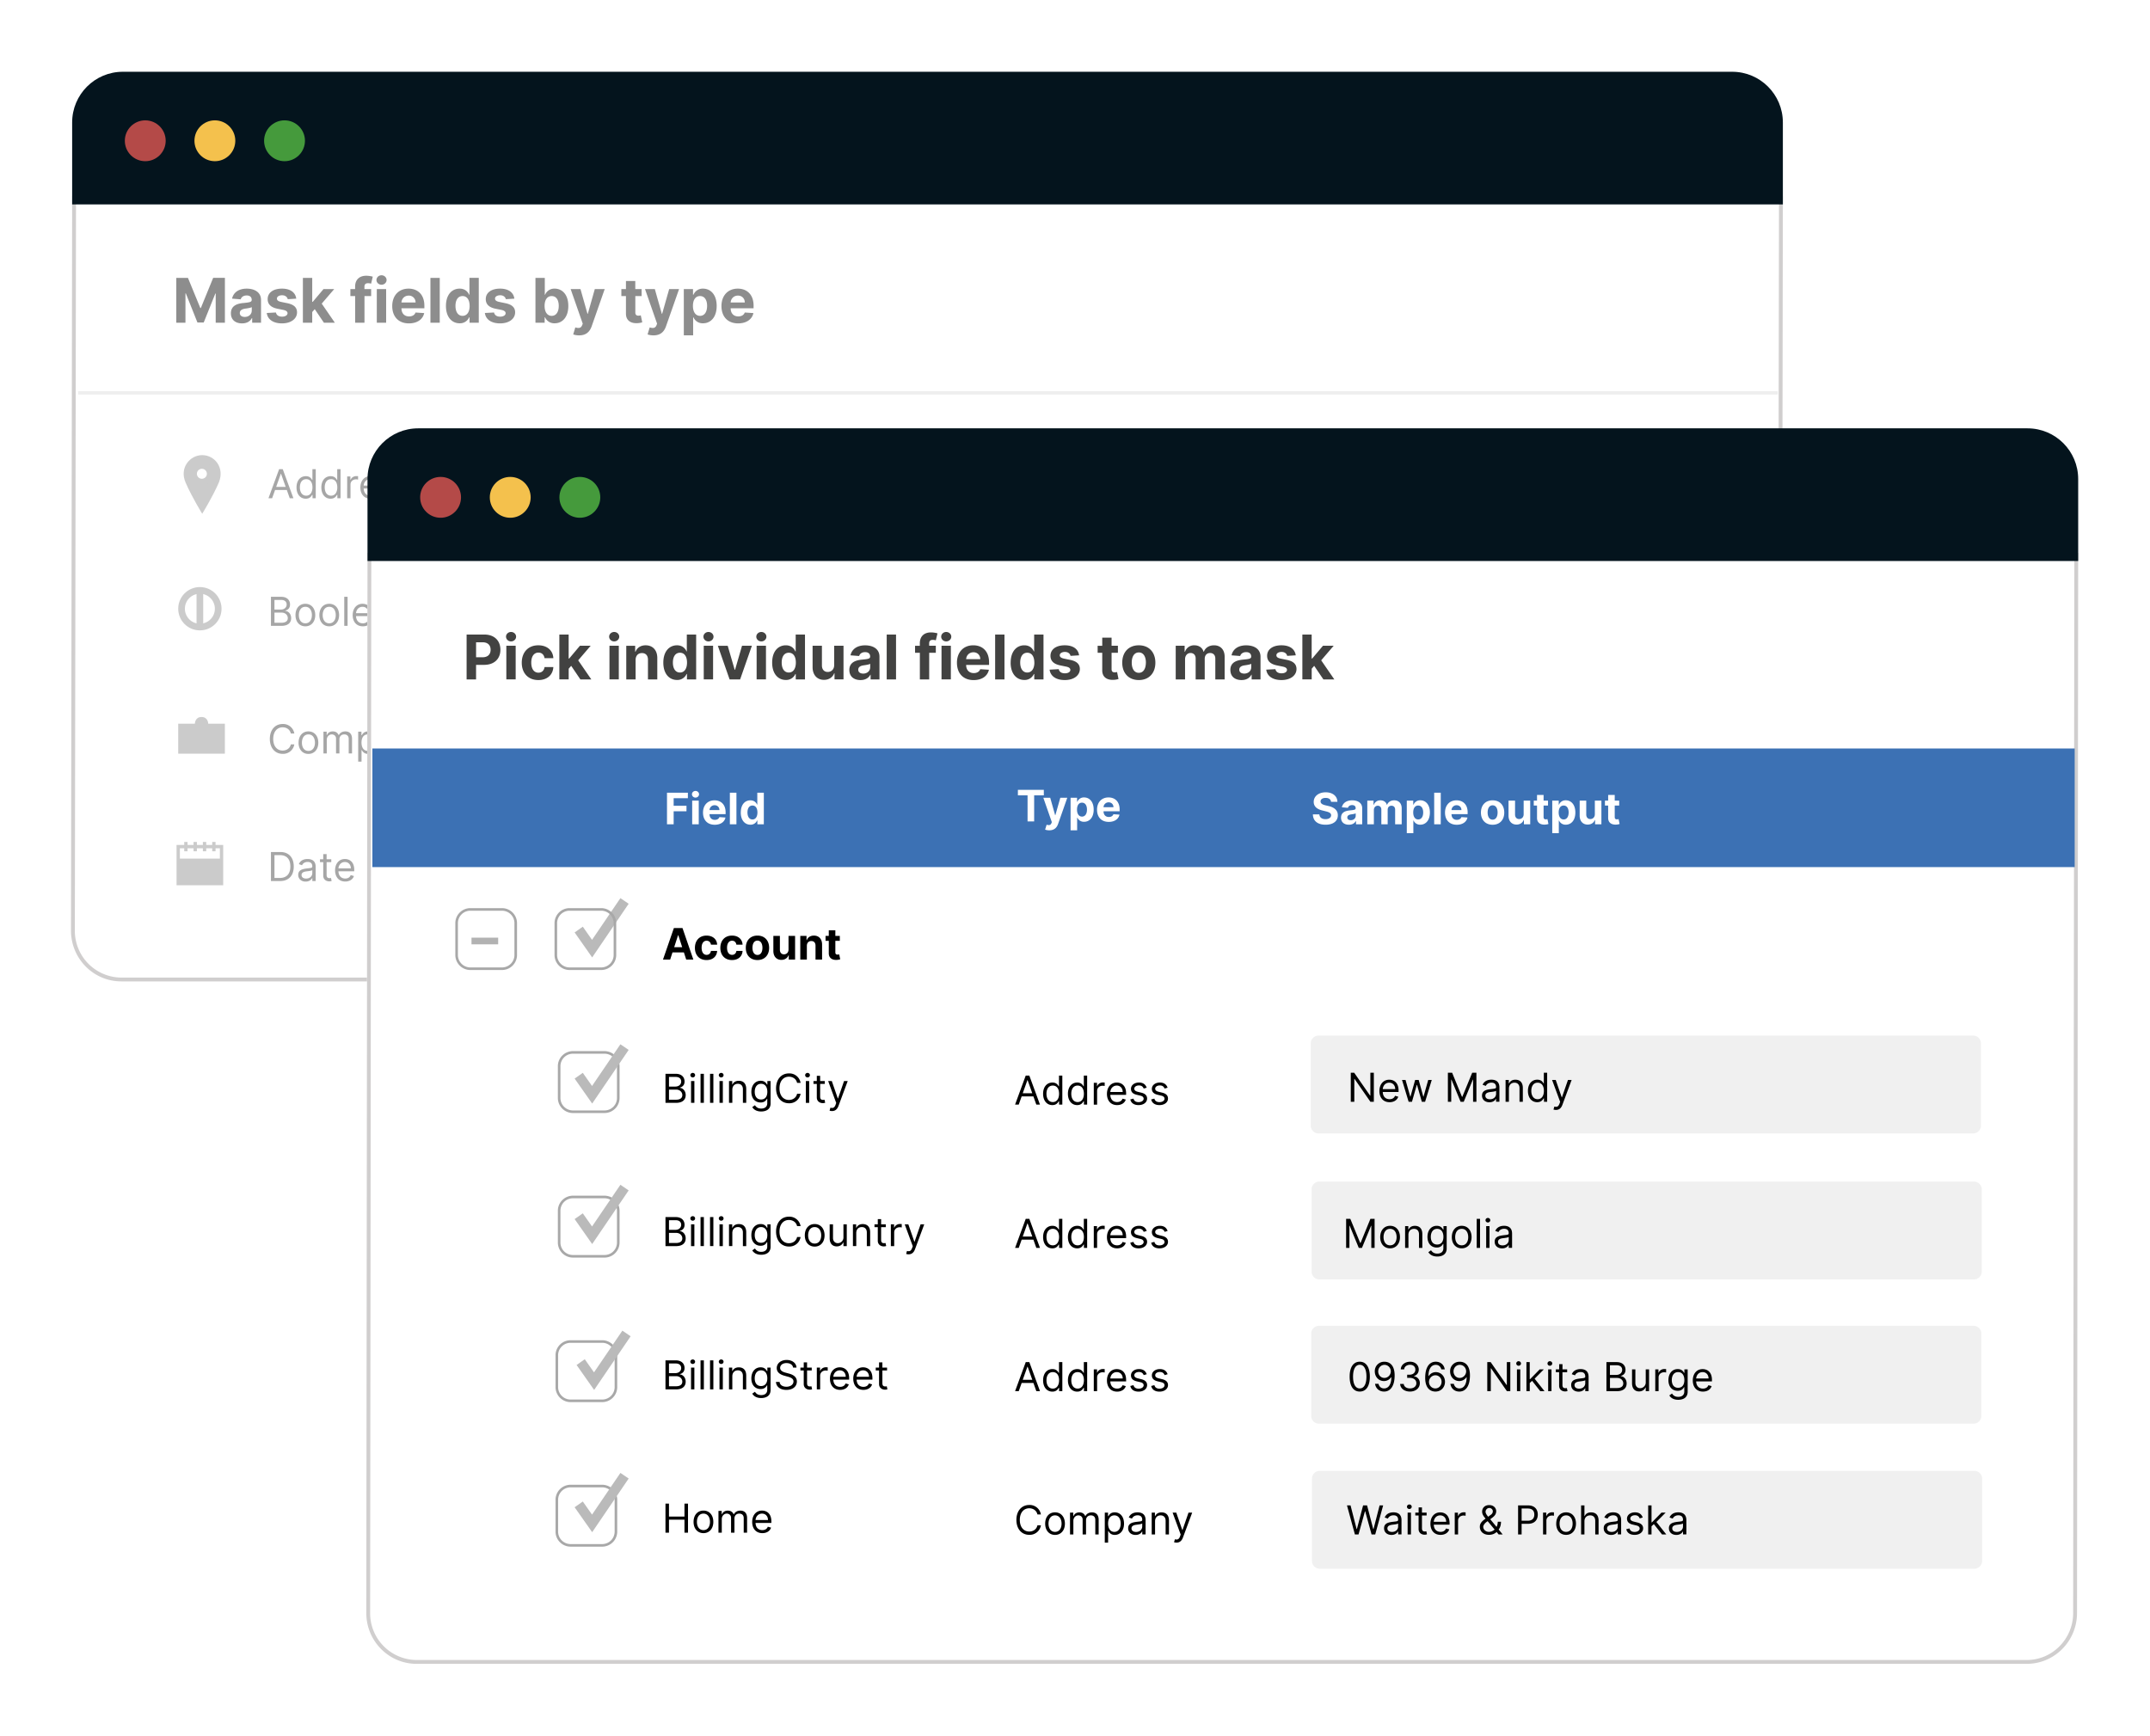 <svg xmlns="http://www.w3.org/2000/svg" xml:space="preserve" enable-background="new 0 0 645.168 520.922" viewBox="0 0 645.17 520.92">
	<filter id="a" width="140%" height="130%" x="-15%" y="-15%" filterUnits="objectBoundingBox">
		<feGaussianBlur in="SourceAlpha" result="blur" stdDeviation="6"/>
		<feOffset dx="8" dy="8" in="blur" result="offsetBlurredAlpha"/>
		<feMerge>
			<feMergeNode in="offsetBlurredAlpha"/>
			<feMergeNode in="SourceGraphic"/>
		</feMerge>
	</filter>
	<g filter="url(#a)" opacity=".1">
		<path fill="#fff" d="M36.38 293.56c-7.76 0-14.08-6.39-14.08-14.25l.35-219.4H534l-.35 219.4c0 7.86-6.32 14.25-14.09 14.25z"/>
	</g>
	<path fill="#fff" d="M21.65 58.91H535l-.35 220.4c0 8.42-6.75 15.25-15.09 15.25H36.38a15.17 15.17 0 0 1-15.08-15.25z"/>
	<path fill="#d0cece" d="m533.84 60.07-.35 219.24c0 7.77-6.25 14.1-13.93 14.1H36.38a14.03 14.03 0 0 1-13.92-14.1l.35-219.24zM535 58.9H21.65l-.35 220.4c0 8.42 6.75 15.25 15.08 15.25h483.18c8.33 0 15.09-6.83 15.09-15.25z"/>
	<path fill="#04141d" d="M535 36.76v24.6H21.65v-24.6c0-8.4 6.8-15.22 15.21-15.22h482.93c8.4 0 15.21 6.82 15.21 15.22"/>
	<circle cx="43.59" cy="42.25" r="6.13" fill="#b44a48"/>
	<circle cx="64.48" cy="42.25" r="6.13" fill="#f4c14d"/>
	<circle cx="85.38" cy="42.25" r="6.13" fill="#459a3c"/>
	<path fill="#1c1c1c" d="m56.4 83.4 3.71 9.04h.16l3.7-9.05h3.52v13.47h-2.76V88.1h-.11l-3.49 8.7h-1.88l-3.48-8.74h-.12v8.8H52.9V83.4h3.51zm12.89 10.64c0-2.25 1.8-2.93 3.8-3.1 1.75-.18 2.44-.27 2.44-.92v-.04c0-.82-.55-1.3-1.5-1.3-1 0-1.6.49-1.8 1.16l-2.59-.21c.4-1.84 1.98-3 4.4-3 2.25 0 4.29 1.01 4.29 3.42v6.81h-2.66v-1.4h-.08c-.49.94-1.46 1.6-2.95 1.6-1.93 0-3.35-1.02-3.35-3.02m6.26-.79v-1.07c-.34.22-1.34.37-1.95.45-.98.14-1.64.53-1.64 1.32 0 .77.62 1.17 1.48 1.17 1.23 0 2.1-.8 2.1-1.87zm10.79-3.45c-.14-.65-.72-1.18-1.7-1.18-.86 0-1.55.39-1.54 1 0 .48.34.8 1.28 1l1.83.38c1.96.4 2.91 1.27 2.92 2.73 0 2-1.88 3.33-4.5 3.33-2.67 0-4.32-1.19-4.58-3.12l2.75-.15c.17.82.84 1.25 1.84 1.25.98 0 1.63-.43 1.64-1.02-.01-.51-.41-.83-1.3-1.01l-1.74-.35c-1.97-.4-2.93-1.37-2.92-2.89 0-1.94 1.7-3.14 4.28-3.14 2.55 0 4.05 1.15 4.3 3.01zm4.55-6.4h2.8v7.2h.15l3.24-3.84h3.21l-3.75 4.37 3.94 5.73H97.2l-2.75-4.07-.76.86v3.21h-2.8zm20.48 5.47h-2v8h-2.8v-8h-1.43v-2.1h1.42v-.74c0-2.2 1.42-3.27 3.32-3.27.86 0 1.63.17 1.98.28l-.5 2.1a3.1 3.1 0 0 0-.9-.14c-.82 0-1.1.4-1.1 1.08v.68h2.01v2.1zm1.6-4.83c0-.78.68-1.42 1.51-1.42.84 0 1.52.64 1.52 1.42s-.68 1.42-1.52 1.42c-.83 0-1.51-.64-1.51-1.42m.1 2.72h2.8v10.1h-2.8zm4.63 5.1c0-3.12 1.92-5.23 4.9-5.23 2.67 0 4.74 1.7 4.74 5.13v.77h-6.87c0 1.51.88 2.44 2.28 2.44.94 0 1.66-.4 1.94-1.17l2.6.17c-.4 1.87-2.08 3.09-4.58 3.09-3.11 0-5.01-2-5.01-5.2m7-1.07a2 2 0 0 0-2.06-2.07c-1.24 0-2.11.92-2.17 2.07h4.24zm7.26 6.07h-2.8V83.4h2.8v13.47zm1.86-5.03c0-3.48 1.87-5.2 4.09-5.2 1.69 0 2.5 1 2.87 1.83h.09v-5.07h2.8v13.47h-2.77v-1.61h-.12a2.99 2.99 0 0 1-2.86 1.78c-2.3 0-4.1-1.82-4.1-5.2m7.1-.02c0-1.8-.76-2.95-2.12-2.95-1.38 0-2.12 1.2-2.12 2.95 0 1.76.75 2.99 2.12 2.99 1.35 0 2.13-1.19 2.13-2.99zm10.87-2.01c-.14-.65-.72-1.18-1.7-1.18-.86 0-1.55.39-1.54 1 0 .48.34.8 1.28 1l1.83.38c1.96.4 2.91 1.27 2.92 2.73 0 2-1.88 3.33-4.5 3.33-2.67 0-4.32-1.19-4.58-3.12l2.75-.15c.17.82.84 1.25 1.84 1.25.98 0 1.63-.43 1.64-1.02-.01-.51-.41-.83-1.3-1.01l-1.74-.35c-1.97-.4-2.93-1.37-2.92-2.89 0-1.94 1.7-3.14 4.28-3.14 2.55 0 4.05 1.15 4.3 3.01zm8.89-6.4h2.8v5.06h.09a2.98 2.98 0 0 1 2.87-1.83c2.22 0 4.1 1.72 4.1 5.2 0 3.38-1.8 5.2-4.1 5.2a2.99 2.99 0 0 1-2.87-1.78h-.13v1.61h-2.76zm4.87 11.4c1.37 0 2.12-1.23 2.12-2.99 0-1.75-.74-2.95-2.12-2.95-1.36 0-2.13 1.15-2.13 2.95s.78 2.99 2.13 2.99m6.46 5.56.63-2.09c1 .3 1.7.26 2.06-.69l.17-.43-3.63-10.39h2.95l2.1 7.42h.1l2.1-7.42h2.97l-3.92 11.2c-.58 1.63-1.68 2.7-3.76 2.7-.72 0-1.37-.13-1.77-.3m20.54-11.49h-1.9v4.89c0 .77.39.99.94.99.27 0 .56-.07.7-.1l.44 2.09c-.28.09-.8.23-1.52.26-2.03.09-3.38-.9-3.37-2.87v-5.26h-1.38v-2.1h1.38v-2.43h2.8v2.42h1.9v2.1zm1.78 11.49.63-2.09c.99.3 1.69.26 2.06-.69l.16-.43-3.62-10.39h2.94l2.1 7.42h.1l2.11-7.42h2.97l-3.93 11.2c-.57 1.63-1.67 2.7-3.76 2.7-.71 0-1.36-.13-1.76-.3m10.87-13.6h2.76v1.7h.13a2.98 2.98 0 0 1 2.87-1.83c2.22 0 4.1 1.72 4.1 5.2 0 3.38-1.8 5.2-4.1 5.2a2.99 2.99 0 0 1-2.87-1.78H208v5.4h-2.8zm4.87 8.04c1.37 0 2.12-1.23 2.12-2.99 0-1.75-.74-2.95-2.12-2.95-1.36 0-2.13 1.15-2.13 2.95s.78 2.99 2.13 2.99m6.43-2.94c0-3.12 1.92-5.23 4.9-5.23 2.66 0 4.74 1.7 4.74 5.13v.77h-6.88c0 1.51.89 2.44 2.29 2.44.93 0 1.66-.4 1.94-1.17l2.6.17c-.4 1.87-2.09 3.09-4.59 3.09-3.1 0-5-2-5-5.2m7-1.07c0-1.2-.84-2.07-2.06-2.07-1.24 0-2.12.92-2.18 2.07z" opacity=".5"/>
	<path fill="#4f4f4f" d="m80.56 149.54 3.2-8.72h1.09l3.2 8.72h-1.1l-.88-2.47h-3.53l-.88 2.47zm5.17-3.4-1.4-3.94h-.06l-1.4 3.94zm3.25.15c0-2.06 1.14-3.37 2.79-3.37 1.28 0 1.67.78 1.89 1.12h.09v-3.22h1v8.72h-.97v-1h-.12c-.22.36-.65 1.14-1.9 1.14-1.64 0-2.78-1.31-2.78-3.39m4.78-.02c0-1.46-.64-2.45-1.87-2.45-1.28 0-1.9 1.07-1.9 2.45 0 1.4.64 2.5 1.9 2.5 1.2 0 1.87-1.02 1.87-2.5m2.67.02c0-2.06 1.14-3.37 2.79-3.37 1.28 0 1.67.78 1.89 1.12h.08v-3.22h1v8.72h-.96v-1h-.12c-.22.36-.65 1.14-1.9 1.14-1.64 0-2.78-1.31-2.78-3.39m4.78-.02c0-1.46-.65-2.45-1.87-2.45-1.28 0-1.9 1.07-1.9 2.45 0 1.4.64 2.5 1.9 2.5 1.2 0 1.87-1.02 1.87-2.5m2.97-3.27h.97v1h.07c.24-.66.92-1.1 1.7-1.1.15 0 .41 0 .53.02v1.02a3 3 0 0 0-.61-.07c-.96 0-1.66.65-1.66 1.53v4.14h-1zm3.96 3.32c0-2 1.17-3.4 2.94-3.4 1.36 0 2.81.83 2.81 3.27v.42h-4.75c.05 1.4.86 2.17 2.04 2.17.8 0 1.38-.34 1.64-1.03l.97.28c-.3.98-1.28 1.65-2.6 1.65-1.9 0-3.05-1.35-3.05-3.36m4.73-.58c0-1.1-.7-1.92-1.79-1.92-1.15 0-1.87.9-1.94 1.92zm6.29-1.02c-.17-.45-.54-.93-1.41-.93-.8 0-1.4.4-1.4.97 0 .5.35.76 1.12.95l.97.24c1.17.28 1.74.86 1.74 1.77 0 1.13-1.03 1.96-2.55 1.96-1.34 0-2.26-.6-2.49-1.7l.95-.24c.18.7.7 1.05 1.52 1.05.94 0 1.53-.46 1.53-1.02 0-.45-.3-.77-.97-.92l-1.09-.25c-1.2-.29-1.74-.89-1.74-1.8 0-1.1 1.03-1.88 2.4-1.88 1.3 0 2 .62 2.32 1.55zm6.27 0c-.17-.45-.53-.93-1.41-.93-.8 0-1.4.4-1.4.97 0 .5.35.76 1.13.95l.97.24c1.16.28 1.73.86 1.73 1.77 0 1.13-1.03 1.96-2.55 1.96-1.34 0-2.25-.6-2.49-1.7l.96-.24c.18.7.69 1.05 1.51 1.05.94 0 1.53-.46 1.53-1.02 0-.45-.3-.77-.97-.92l-1.09-.25c-1.2-.29-1.73-.89-1.73-1.8 0-1.1 1.02-1.88 2.4-1.88 1.3 0 2 .62 2.31 1.55zm-44.13 34.4h3.05c1.83 0 2.68 1.04 2.68 2.32 0 1.12-.67 1.62-1.41 1.82v.09c.8.05 1.75.8 1.75 2.18 0 1.3-.85 2.31-2.91 2.31H81.3zm3.02 3.83c.95 0 1.7-.6 1.7-1.51 0-.77-.5-1.38-1.67-1.38h-1.99v2.9h1.96zm.14 3.96c1.38 0 1.9-.62 1.9-1.38 0-.89-.71-1.66-1.85-1.66h-2.15v3.04zm4.21-2.31c0-2.04 1.2-3.38 2.96-3.38 1.77 0 2.97 1.34 2.97 3.39 0 2.02-1.2 3.37-2.97 3.37s-2.96-1.35-2.96-3.37zm4.92 0c0-1.3-.61-2.48-1.96-2.48-1.34 0-1.95 1.17-1.95 2.49 0 1.3.6 2.47 1.95 2.47s1.96-1.16 1.96-2.47zm2.24 0c0-2.04 1.2-3.38 2.96-3.38 1.77 0 2.97 1.34 2.97 3.39 0 2.02-1.2 3.37-2.97 3.37s-2.96-1.35-2.96-3.37zm4.92 0c0-1.3-.61-2.48-1.96-2.48-1.34 0-1.96 1.17-1.96 2.49 0 1.3.62 2.47 1.96 2.47 1.35 0 1.96-1.16 1.96-2.47zm3.55 3.24h-1v-8.72h1zm1.53-3.22c0-2 1.18-3.4 2.95-3.4 1.36 0 2.81.83 2.81 3.27v.42h-4.75c.05 1.4.86 2.17 2.04 2.17.8 0 1.38-.35 1.64-1.03l.97.28c-.3.98-1.28 1.65-2.6 1.65-1.9 0-3.06-1.35-3.06-3.36m4.74-.58c0-1.1-.7-1.92-1.79-1.92-1.15 0-1.87.9-1.94 1.92zm2.25 1.95c0-1.5 1.33-1.77 2.54-1.93 1.2-.15 1.69-.1 1.69-.6v-.03c0-.84-.46-1.33-1.38-1.33-.96 0-1.48.51-1.7 1l-.96-.35c.51-1.2 1.64-1.53 2.62-1.53.84 0 2.42.24 2.42 2.31v4.31h-1v-.88H117c-.2.42-.8 1.04-1.95 1.04-1.24 0-2.23-.74-2.23-2.01m4.23-.52v-.91c-.17.2-1.31.32-1.74.37-.78.1-1.48.34-1.48 1.1 0 .7.58 1.06 1.38 1.06 1.19 0 1.84-.8 1.84-1.62m3.85 2.37h-1v-6.54h.97v1.02h.08c.3-.66.92-1.1 1.9-1.1 1.33 0 2.22.8 2.22 2.47v4.15h-1v-4.09c0-1.02-.57-1.63-1.5-1.63-.96 0-1.67.65-1.67 1.79zm-33.63 32.31c-.26-1.21-1.3-1.86-2.46-1.86-1.58 0-2.82 1.23-2.82 3.5s1.24 3.48 2.82 3.48c1.16 0 2.2-.64 2.46-1.85h1.05a3.4 3.4 0 0 1-3.5 2.84c-2.24 0-3.85-1.72-3.85-4.48s1.61-4.48 3.84-4.48a3.4 3.4 0 0 1 3.51 2.85zm2.33 2.75c0-2.04 1.18-3.38 2.95-3.38s2.97 1.34 2.97 3.39c0 2.02-1.2 3.37-2.97 3.37s-2.96-1.35-2.96-3.37zm4.91 0c0-1.3-.61-2.48-1.96-2.48-1.34 0-1.95 1.18-1.95 2.49 0 1.3.6 2.47 1.95 2.47s1.96-1.16 1.96-2.47zm2.55-3.3h.97v1.02h.08c.27-.7.9-1.1 1.76-1.1s1.43.4 1.75 1.1h.07c.33-.67 1.02-1.1 1.96-1.1 1.16 0 1.99.7 1.99 2.25v4.37h-1v-4.37c0-.97-.62-1.35-1.33-1.35-.92 0-1.45.62-1.45 1.46v4.26h-1.02v-4.48c0-.74-.54-1.24-1.3-1.24-.78 0-1.48.68-1.48 1.64v4.08h-1zm10.43 0h.97v1.04h.12c.22-.34.61-1.12 1.89-1.12 1.65 0 2.8 1.3 2.8 3.37 0 2.08-1.15 3.39-2.78 3.39-1.27 0-1.7-.78-1.91-1.14h-.09v3.45h-1zm2.86 5.78c1.26 0 1.9-1.11 1.9-2.5s-.62-2.46-1.9-2.46c-1.23 0-1.87.99-1.87 2.45 0 1.48.66 2.5 1.87 2.5zm4.15-1.09c0-1.5 1.32-1.77 2.53-1.93 1.2-.15 1.69-.1 1.69-.6v-.03c0-.84-.46-1.33-1.38-1.33-.96 0-1.48.51-1.7 1l-.96-.35c.51-1.2 1.64-1.53 2.62-1.53.84 0 2.42.24 2.42 2.31v4.31h-1v-.88h-.05c-.2.42-.8 1.04-1.95 1.04-1.24 0-2.23-.74-2.23-2.01zm4.22-.52v-.91c-.17.2-1.31.32-1.74.37-.78.1-1.48.34-1.48 1.1 0 .7.58 1.06 1.38 1.06 1.19 0 1.84-.8 1.84-1.62m3.85 2.37h-1v-6.54h.97v1.02h.08c.31-.66.92-1.1 1.91-1.1 1.32 0 2.21.8 2.21 2.47v4.15h-1v-4.08c0-1.03-.57-1.64-1.5-1.64-.96 0-1.67.65-1.67 1.79zm5.7 2.34.25-.9c.73.2 1.19.1 1.55-.9l.19-.5-2.42-6.58h1.09l1.8 5.21h.07l1.8-5.2h1.1l-2.78 7.49c-.38 1.01-1.01 1.5-1.92 1.5a2 2 0 0 1-.73-.12M81.3 264.44v-8.72h2.82c2.53 0 4.03 1.64 4.03 4.35 0 2.72-1.5 4.37-4.15 4.37zm2.63-.93c2.16 0 3.2-1.32 3.2-3.44s-1.04-3.41-3.08-3.41h-1.69v6.85zm5.56-.92c0-1.5 1.32-1.77 2.54-1.93 1.19-.15 1.68-.1 1.68-.6v-.03c0-.84-.45-1.33-1.38-1.33-.96 0-1.48.51-1.7 1l-.95-.35c.5-1.2 1.63-1.53 2.62-1.53.83 0 2.42.24 2.42 2.31v4.31h-1v-.88h-.06c-.2.42-.8 1.04-1.94 1.04-1.24 0-2.23-.74-2.23-2.01m4.22-.52v-.91c-.17.2-1.3.32-1.73.37-.79.1-1.49.34-1.49 1.1 0 .7.58 1.06 1.38 1.06 1.2 0 1.84-.8 1.84-1.62m5.69-3.32h-1.39v3.82c0 .85.43.99.87.99.22 0 .36-.04.44-.05l.2.9a2.1 2.1 0 0 1-.74.12c-.86 0-1.78-.55-1.78-1.69v-4.09h-.98v-.85H97v-1.56h1.01v1.56h1.4v.85zm1.15 2.47c0-2 1.18-3.4 2.95-3.4 1.36 0 2.8.83 2.8 3.27v.42h-4.74c.05 1.4.86 2.17 2.04 2.17.79 0 1.38-.35 1.63-1.03l.97.28c-.3.98-1.27 1.65-2.6 1.65-1.9 0-3.05-1.35-3.05-3.36m4.73-.58c0-1.1-.7-1.92-1.78-1.92-1.15 0-1.87.9-1.94 1.92z" opacity=".5"/>
	<g filter="url(#a)" opacity=".1">
		<path fill="#fff" d="M125 498.38c-7.76 0-14.08-6.4-14.08-14.25l.36-283.7h511.34l-.35 283.7c0 7.86-6.32 14.25-14.08 14.25z"/>
	</g>
	<path fill="#fff" d="M110.28 165.93h513.34l-.35 318.2c0 8.42-6.75 15.25-15.08 15.25H125a15.17 15.17 0 0 1-15.09-15.25l.36-318.2z"/>
	<path fill="#d0cece" d="m622.47 167.09-.36 317.04c0 7.77-6.24 14.1-13.92 14.1H125a14.03 14.03 0 0 1-13.93-14.1l.35-317.04h511.04m1.15-1.16H110.28l-.36 318.2c0 8.42 6.76 15.25 15.09 15.25h483.18c8.33 0 15.08-6.83 15.08-15.25l.35-318.2z"/>
	<path fill="#04141d" d="M623.62 143.78v24.6H110.28v-24.6c0-8.4 6.8-15.22 15.2-15.22h482.94c8.4 0 15.2 6.82 15.2 15.22"/>
	<circle cx="132.21" cy="149.27" r="6.13" fill="#b44a48"/>
	<circle cx="153.11" cy="149.27" r="6.13" fill="#f4c14d"/>
	<circle cx="174" cy="149.27" r="6.13" fill="#459a3c"/>
	<path fill="#424241" d="M140.02 190.45h5.31c3.06 0 4.83 1.88 4.83 4.56 0 2.69-1.8 4.54-4.9 4.54h-2.4v4.37h-2.84zm4.78 6.82c1.63 0 2.42-.92 2.42-2.26s-.8-2.24-2.44-2.24h-1.92v4.5zm7.04-6.17c0-.79.68-1.42 1.51-1.42.84 0 1.52.63 1.52 1.41s-.68 1.42-1.52 1.42c-.83 0-1.5-.64-1.5-1.42zm.1 2.71h2.8v10.1h-2.8zm4.63 5.09c0-3.1 1.9-5.22 4.96-5.22 2.64 0 4.4 1.53 4.52 3.87h-2.64c-.15-1-.8-1.68-1.83-1.68-1.3 0-2.16 1.09-2.16 3 0 1.93.85 3.03 2.16 3.03.96 0 1.67-.6 1.83-1.69h2.64c-.13 2.32-1.82 3.9-4.5 3.9-3.12 0-4.98-2.13-4.98-5.2zm11.27-8.45h2.8v7.2h.16l3.23-3.84h3.22l-3.75 4.38 3.94 5.73h-3.28l-2.76-4.08-.75.87v3.2h-2.8v-13.46zm14.95.65c0-.79.68-1.42 1.51-1.42.84 0 1.52.63 1.52 1.41s-.68 1.42-1.52 1.42c-.83 0-1.51-.64-1.51-1.42zm.1 2.71h2.8v10.1h-2.8zm7.84 10.11h-2.8v-10.1h2.67v1.78h.11c.46-1.18 1.54-1.92 3.04-1.92 2.1 0 3.49 1.45 3.49 3.8v6.44h-2.8v-5.94c0-1.23-.67-1.97-1.8-1.97s-1.9.76-1.91 2.07zm8.32-5.04c0-3.48 1.88-5.2 4.1-5.2 1.68 0 2.5 1 2.87 1.83h.08v-5.06h2.8v13.47h-2.76v-1.62h-.12a2.99 2.99 0 0 1-2.87 1.78c-2.3 0-4.1-1.82-4.1-5.2m7.11-.02c0-1.8-.76-2.95-2.12-2.95-1.39 0-2.12 1.2-2.12 2.95 0 1.77.75 2.99 2.12 2.99 1.35 0 2.12-1.18 2.12-2.99m4.92-7.76c0-.79.68-1.42 1.5-1.42.84 0 1.53.63 1.53 1.41s-.69 1.42-1.52 1.42-1.51-.64-1.51-1.42zm.1 2.71h2.8v10.1h-2.8zm10.92 10.11h-3.16l-3.53-10.1h2.96l2.1 7.22h.1l2.1-7.23h2.96l-3.53 10.1zm4.85-12.82c0-.79.68-1.42 1.51-1.42.84 0 1.52.63 1.52 1.41s-.68 1.42-1.52 1.42c-.83 0-1.51-.64-1.51-1.42zm.1 2.71h2.8v10.1h-2.8zm4.66 5.07c0-3.48 1.87-5.2 4.1-5.2 1.68 0 2.5 1 2.86 1.83h.1v-5.06h2.79v13.47h-2.77v-1.62h-.12a2.99 2.99 0 0 1-2.86 1.78c-2.3 0-4.1-1.82-4.1-5.2m7.11-.02c0-1.8-.76-2.95-2.12-2.95-1.4 0-2.13 1.2-2.13 2.95 0 1.77.75 2.99 2.13 2.99 1.34 0 2.12-1.18 2.12-2.99m11.5-5.05h2.8v10.1h-2.7v-1.83h-.1c-.45 1.18-1.54 1.97-3.06 1.97-2.03 0-3.42-1.44-3.42-3.8v-6.44h2.8v5.94c0 1.19.69 1.93 1.75 1.93 1 0 1.93-.71 1.93-2.07zm4.55 7.29c0-2.26 1.8-2.93 3.8-3.12 1.75-.17 2.44-.25 2.44-.9v-.04c0-.83-.55-1.31-1.5-1.31-1 0-1.6.5-1.8 1.16l-2.59-.2c.39-1.85 1.98-3 4.4-3 2.25 0 4.29 1 4.29 3.41v6.82h-2.66v-1.4h-.08c-.49.93-1.46 1.59-2.95 1.59-1.93 0-3.35-1.02-3.35-3.02zm6.26-.8v-1.07c-.34.23-1.34.37-1.95.46-.98.13-1.64.52-1.64 1.31 0 .77.62 1.17 1.48 1.17 1.23 0 2.1-.8 2.1-1.87zm7.75 3.62h-2.8v-13.47h2.8zm11.95-8h-2v8h-2.8v-8h-1.44v-2.1h1.43v-.74c0-2.2 1.42-3.27 3.32-3.27.86 0 1.63.18 1.98.28l-.5 2.1a3.1 3.1 0 0 0-.9-.14c-.82 0-1.1.4-1.1 1.09v.67h2v2.1zm1.6-4.82c0-.79.68-1.42 1.5-1.42.84 0 1.53.63 1.53 1.41s-.69 1.42-1.52 1.42-1.51-.64-1.51-1.42zm.1 2.71h2.8v10.1h-2.8zm4.63 5.1c0-3.12 1.92-5.23 4.9-5.23 2.67 0 4.74 1.7 4.74 5.13v.77h-6.88c0 1.51.9 2.44 2.3 2.44.93 0 1.65-.4 1.93-1.17l2.6.17c-.4 1.88-2.08 3.1-4.58 3.1-3.11 0-5.01-2-5.01-5.21m7-1.07c0-1.2-.84-2.07-2.06-2.07-1.24 0-2.12.92-2.18 2.07h4.25zm7.26 6.08h-2.8v-13.47h2.8zm1.86-5.04c0-3.48 1.87-5.2 4.09-5.2 1.69 0 2.5 1 2.87 1.83h.09v-5.06h2.8v13.47h-2.77v-1.62h-.12a2.99 2.99 0 0 1-2.87 1.78c-2.3 0-4.1-1.82-4.1-5.2zm7.1-.02c0-1.8-.76-2.95-2.12-2.95-1.39 0-2.12 1.2-2.12 2.95 0 1.77.75 2.99 2.12 2.99 1.35 0 2.13-1.18 2.13-2.99zm10.86-2.01c-.13-.65-.71-1.18-1.69-1.18-.86 0-1.55.4-1.54 1 0 .48.34.8 1.28 1.01l1.83.37c1.96.4 2.91 1.27 2.92 2.73 0 2-1.88 3.33-4.5 3.33-2.68 0-4.32-1.19-4.58-3.12l2.75-.15c.17.83.84 1.25 1.84 1.25.98 0 1.63-.42 1.64-1.02-.01-.5-.41-.83-1.3-1l-1.74-.36c-1.98-.4-2.93-1.37-2.92-2.88 0-1.95 1.7-3.15 4.28-3.15 2.55 0 4.05 1.15 4.3 3.01zm14.22-.93h-1.9v4.9c0 .77.39.98.95.98.26 0 .56-.07.7-.1l.43 2.09c-.28.1-.8.24-1.52.26-2.03.09-3.38-.9-3.36-2.87v-5.26h-1.38v-2.1h1.38v-2.43h2.8v2.42h1.9v2.1zm1.3 2.98c0-3.13 1.9-5.22 4.97-5.22s4.97 2.1 4.97 5.22c0 3.11-1.9 5.21-4.97 5.21s-4.97-2.1-4.97-5.2zm7.1-.02c0-1.76-.73-3.06-2.11-3.06-1.42 0-2.14 1.3-2.14 3.06 0 1.77.72 3.06 2.14 3.06 1.38 0 2.1-1.3 2.1-3.06zm8.95-5.07h2.67v1.79h.12a2.84 2.84 0 0 1 2.81-1.92c1.4 0 2.42.75 2.75 1.92h.1c.41-1.16 1.57-1.92 3.05-1.92 1.88 0 3.18 1.25 3.18 3.44v6.8h-2.8v-6.25c0-1.12-.67-1.68-1.56-1.68-1.02 0-1.62.71-1.62 1.76v6.17h-2.72v-6.3c0-1-.61-1.63-1.53-1.63-.94 0-1.65.74-1.65 1.86v6.07h-2.8v-10.1zm16.39 7.29c0-2.26 1.8-2.93 3.8-3.12 1.76-.17 2.45-.25 2.45-.9v-.04c0-.83-.55-1.31-1.5-1.31-1 0-1.6.5-1.8 1.16l-2.59-.2c.39-1.85 1.98-3 4.4-3 2.25 0 4.29 1 4.29 3.41v6.82h-2.66v-1.4h-.08c-.5.93-1.46 1.59-2.95 1.59-1.93 0-3.35-1.02-3.35-3.02zm6.27-.8v-1.07c-.34.23-1.34.37-1.95.46-.99.13-1.64.52-1.64 1.31 0 .77.62 1.17 1.48 1.17 1.23 0 2.1-.8 2.1-1.87zm10.78-3.45c-.13-.65-.71-1.18-1.69-1.18-.86 0-1.55.4-1.54 1 0 .48.34.8 1.28 1.01l1.83.37c1.96.4 2.91 1.27 2.92 2.73 0 2-1.88 3.33-4.5 3.33-2.68 0-4.32-1.19-4.58-3.12l2.75-.15c.17.83.84 1.25 1.84 1.25.98 0 1.63-.42 1.64-1.02-.01-.5-.41-.83-1.3-1l-1.74-.36c-1.98-.4-2.93-1.37-2.92-2.88-.01-1.95 1.7-3.15 4.28-3.15 2.55 0 4.05 1.15 4.3 3.01zm4.55-6.4h2.8v7.2h.16l3.24-3.84h3.21l-3.75 4.38 3.94 5.73h-3.28l-2.76-4.08-.75.87v3.2h-2.8v-13.46z"/>
	<path fill="#a8a8a8" stroke="#fff" stroke-miterlimit="10" stroke-width="2" d="M153.79 252.61h20.1m-20.1 7.17h20.1"/>
	<path fill="#3c71b4" d="M111.74 224.65h510.83v35.6H111.74z"/>
	<path fill="none" stroke="#eee" stroke-linecap="square" stroke-miterlimit="10" d="M23.95 117.92H533"/>
	<path fill="#cbcbcb" d="M65.68 144.8c-1.9 4.4-5 9.4-5 9.4s-3.1-5-5-9.4 1.3-8.2 5-8.2 6.8 3.7 5 8.2"/>
	<circle cx="60.58" cy="142.2" r="2.5" fill="#fff" stroke="#cbcbcb" stroke-linecap="round" stroke-linejoin="round" stroke-width="2"/>
	<circle cx="59.98" cy="182.7" r="5.5" fill="#fff" stroke="#cbcbcb" stroke-miterlimit="10" stroke-width="2"/>
	<path fill="none" stroke="#cbcbcb" stroke-miterlimit="10" stroke-width="2" d="M59.98 178v9.8"/>
	<path fill="#cbcbcb" d="M67.48 217.2h-14v9h14zm-5 0s0-2-2-2-2 2-2 2m-2 9v-9m8 9v-9m-11 41h13v7h-13z"/>
	<path fill="none" stroke="#cbcbcb" stroke-miterlimit="10" d="M53.48 254.1v11.1h13v-11.1zm0 4.1h13m-10.7-5.5v2.8m2.8-2.8v2.8m2.8-2.8v2.8m2.8-2.8v2.8"/>
	<path fill="#fff" d="M200.15 237.93h6.27v1.65h-4.27v2.26H206v1.65h-3.85v3.91h-2zm7.49.45c0-.54.48-.99 1.06-.99.59 0 1.07.45 1.07 1 0 .54-.48 1-1.07 1-.58 0-1.06-.46-1.06-1zm.07 1.92h1.97v7.1h-1.97zm3.25 3.58c0-2.19 1.36-3.67 3.45-3.67 1.87 0 3.33 1.19 3.33 3.6v.54h-4.83c0 1.07.62 1.72 1.6 1.72.66 0 1.17-.28 1.37-.82l1.82.12c-.27 1.31-1.46 2.17-3.22 2.17-2.18 0-3.52-1.4-3.52-3.66m4.93-.75c0-.84-.6-1.45-1.45-1.45a1.5 1.5 0 0 0-1.53 1.45zm5.1 4.27h-1.97v-9.47h1.97zm1.31-3.54c0-2.44 1.3-3.65 2.87-3.65 1.19 0 1.75.7 2.02 1.28h.06v-3.56h1.96v9.47h-1.94v-1.14h-.08a2.1 2.1 0 0 1-2.02 1.26c-1.62 0-2.88-1.29-2.88-3.66zm4.99-.01c0-1.27-.54-2.08-1.5-2.08-.97 0-1.49.85-1.49 2.08 0 1.24.53 2.1 1.5 2.1.94 0 1.49-.83 1.49-2.1m170.51-4.37c-.98 0-1.52.44-1.52 1.05-.02.68.67.99 1.5 1.18l.84.2c1.65.37 2.84 1.2 2.84 2.78 0 1.74-1.36 2.84-3.67 2.84-2.3 0-3.77-1.05-3.82-3.1h1.94c.07.94.81 1.43 1.85 1.43 1.02 0 1.68-.48 1.68-1.17 0-.64-.57-.93-1.6-1.18l-1.04-.26c-1.6-.39-2.58-1.19-2.58-2.58 0-1.72 1.52-2.87 3.6-2.87 2.1 0 3.49 1.17 3.51 2.85h-1.91c-.08-.74-.67-1.17-1.62-1.17m4.62 5.94c0-1.59 1.26-2.06 2.67-2.19 1.23-.12 1.72-.18 1.72-.64v-.03c0-.58-.38-.92-1.06-.92-.7 0-1.12.35-1.26.82l-1.82-.15c.27-1.29 1.4-2.1 3.1-2.1 1.58 0 3 .7 3 2.4v4.79h-1.86v-.98h-.05c-.35.66-1.03 1.11-2.08 1.11-1.36 0-2.36-.7-2.36-2.11m4.4-.56v-.75c-.23.16-.94.26-1.36.32-.7.1-1.16.37-1.16.92 0 .54.44.82 1.04.82.87 0 1.48-.56 1.48-1.3zm3.48-4.56h1.87v1.25h.09a2 2 0 0 1 1.98-1.34c.97 0 1.7.52 1.93 1.34h.07c.29-.81 1.1-1.34 2.14-1.34 1.32 0 2.24.87 2.24 2.41v4.78h-1.97v-4.39c0-.79-.47-1.18-1.1-1.18-.72 0-1.14.5-1.14 1.23v4.34h-1.9v-4.43c0-.7-.44-1.14-1.09-1.14s-1.15.52-1.15 1.3v4.27h-1.97zm11.85 0h1.94v1.2h.1a2.1 2.1 0 0 1 2.01-1.3c1.56 0 2.88 1.22 2.88 3.66 0 2.37-1.26 3.66-2.88 3.66a2.1 2.1 0 0 1-2.02-1.26h-.06v3.8h-1.97zm3.42 5.65c.97 0 1.5-.86 1.5-2.1 0-1.23-.52-2.08-1.5-2.08-.95 0-1.49.81-1.49 2.08s.55 2.1 1.5 2.1zm6.77 1.45h-1.97v-9.47h1.97zm1.28-3.52c0-2.19 1.36-3.67 3.45-3.67 1.88 0 3.34 1.19 3.34 3.6v.54h-4.84c0 1.07.62 1.72 1.6 1.72.66 0 1.17-.28 1.37-.82l1.82.12c-.27 1.31-1.46 2.17-3.21 2.17-2.19 0-3.53-1.4-3.53-3.66m4.93-.75c0-.84-.6-1.45-1.45-1.45a1.5 1.5 0 0 0-1.53 1.45zm5.85.75c0-2.2 1.35-3.67 3.5-3.67 2.16 0 3.5 1.47 3.5 3.67 0 2.18-1.34 3.66-3.5 3.66-2.15 0-3.5-1.48-3.5-3.66m5-.02c0-1.24-.51-2.15-1.49-2.15-1 0-1.5.91-1.5 2.15s.5 2.15 1.5 2.15c.98 0 1.49-.9 1.49-2.15m7.82-3.56h1.97v7.1h-1.89v-1.29h-.07c-.32.83-1.09 1.38-2.15 1.38-1.43 0-2.4-1.01-2.4-2.67v-4.52h1.96v4.17c0 .84.49 1.36 1.23 1.36.7 0 1.36-.5 1.35-1.45zm7.31 1.48h-1.33v3.44c0 .54.27.7.66.7.19 0 .4-.06.5-.07l.3 1.46c-.2.07-.56.17-1.07.19-1.43.06-2.37-.63-2.36-2.02v-3.7h-.98v-1.48h.98v-1.7h1.97v1.7h1.33zm1.27-1.48h1.95v1.2h.08a2.1 2.1 0 0 1 2.02-1.3c1.56 0 2.88 1.22 2.88 3.66 0 2.37-1.26 3.66-2.88 3.66a2.1 2.1 0 0 1-2.02-1.26h-.06v3.8h-1.97zm3.42 5.65c.97 0 1.5-.86 1.5-2.1 0-1.23-.52-2.08-1.5-2.08-.95 0-1.49.81-1.49 2.08s.55 2.1 1.5 2.1zm9.36-5.65h1.97v7.1h-1.9v-1.29h-.07c-.32.83-1.08 1.38-2.15 1.38-1.43 0-2.4-1.01-2.4-2.67v-4.52H476v4.17c0 .84.48 1.36 1.22 1.36.71 0 1.36-.5 1.36-1.45zm7.31 1.48h-1.34v3.44c0 .54.27.7.66.7.19 0 .4-.06.5-.07l.3 1.46c-.2.07-.55.17-1.06.19-1.43.06-2.38-.63-2.37-2.02v-3.7h-.97v-1.48h.97v-1.7h1.97v1.7h1.34z"/>
	<path d="m304.6 331.54 3.2-8.72h1.08l3.2 8.72h-1.1l-.88-2.47h-3.52l-.88 2.47zm5.17-3.4-1.4-3.94h-.07l-1.4 3.93h2.87zm3.24.15c0-2.06 1.14-3.38 2.8-3.38 1.27 0 1.66.79 1.89 1.13h.08v-3.22h1v8.72h-.97v-1h-.11c-.23.35-.65 1.14-1.91 1.14-1.64 0-2.78-1.32-2.78-3.4zm4.79-.02c0-1.47-.65-2.45-1.88-2.45-1.27 0-1.9 1.07-1.9 2.45 0 1.4.64 2.5 1.9 2.5 1.21 0 1.88-1.02 1.88-2.5m2.66.02c0-2.06 1.14-3.38 2.8-3.38 1.27 0 1.66.79 1.88 1.13h.09v-3.22h1v8.72h-.97v-1h-.12c-.22.35-.64 1.14-1.9 1.14-1.64 0-2.78-1.32-2.78-3.4zm4.79-.02c0-1.47-.65-2.45-1.88-2.45-1.27 0-1.9 1.07-1.9 2.45 0 1.4.64 2.5 1.9 2.5 1.21 0 1.88-1.02 1.88-2.5m2.97-3.27h.97v.99h.06c.24-.65.92-1.1 1.7-1.1l.54.02v1.03a3 3 0 0 0-.62-.07c-.95 0-1.65.65-1.65 1.53v4.14h-1zm3.95 3.32c0-2 1.18-3.4 2.95-3.4 1.36 0 2.8.83 2.8 3.26v.43h-4.74c.05 1.4.86 2.16 2.04 2.16.79 0 1.38-.34 1.63-1.02l.97.27c-.3.99-1.27 1.66-2.6 1.66-1.9 0-3.05-1.35-3.05-3.36m4.73-.58c0-1.1-.7-1.92-1.78-1.92-1.15 0-1.87.9-1.94 1.92zm6.3-1.02c-.18-.45-.54-.94-1.42-.94-.8 0-1.4.41-1.4.97 0 .5.35.77 1.13.96l.97.24c1.17.28 1.74.86 1.74 1.77 0 1.12-1.04 1.96-2.56 1.96-1.33 0-2.25-.6-2.48-1.7l.95-.25c.18.7.7 1.06 1.52 1.06.93 0 1.53-.46 1.53-1.02 0-.45-.31-.77-.97-.92l-1.1-.26c-1.2-.28-1.73-.88-1.73-1.79 0-1.1 1.02-1.89 2.4-1.89 1.3 0 2 .63 2.32 1.55zm6.27 0c-.18-.45-.54-.94-1.42-.94-.8 0-1.4.41-1.4.97 0 .5.36.77 1.13.96l.97.24c1.17.28 1.74.86 1.74 1.77 0 1.12-1.04 1.96-2.56 1.96-1.33 0-2.25-.6-2.48-1.7l.95-.25c.18.7.7 1.06 1.52 1.06.93 0 1.53-.46 1.53-1.02 0-.45-.31-.77-.97-.92l-1.09-.26c-1.2-.28-1.74-.88-1.74-1.79 0-1.1 1.02-1.89 2.4-1.89 1.3 0 2 .63 2.32 1.55zm-44.87 47.82 3.2-8.72h1.08l3.2 8.72h-1.1l-.88-2.47h-3.52l-.88 2.47zm5.17-3.4-1.4-3.94h-.07l-1.4 3.93h2.87zm3.24.15c0-2.06 1.14-3.38 2.8-3.38 1.27 0 1.66.79 1.89 1.13h.08v-3.22h1v8.72h-.97v-1h-.11c-.23.35-.65 1.14-1.91 1.14-1.64 0-2.78-1.32-2.78-3.4zm4.79-.02c0-1.47-.65-2.45-1.88-2.45-1.27 0-1.9 1.07-1.9 2.45 0 1.4.64 2.5 1.9 2.5 1.21 0 1.88-1.02 1.88-2.5m2.66.02c0-2.06 1.14-3.38 2.8-3.38 1.27 0 1.66.79 1.88 1.13h.09v-3.22h1v8.72h-.97v-1h-.12c-.22.35-.64 1.14-1.9 1.14-1.64 0-2.78-1.32-2.78-3.4zm4.79-.02c0-1.47-.65-2.45-1.88-2.45-1.27 0-1.9 1.07-1.9 2.45 0 1.4.64 2.5 1.9 2.5 1.21 0 1.88-1.02 1.88-2.5m2.97-3.27h.97v.99h.06c.24-.65.92-1.1 1.7-1.1l.54.02v1.03a3 3 0 0 0-.62-.07c-.95 0-1.65.65-1.65 1.53v4.14h-1zm3.95 3.32c0-2 1.18-3.4 2.95-3.4 1.36 0 2.8.83 2.8 3.26v.43h-4.74c.05 1.4.86 2.16 2.04 2.16.79 0 1.38-.34 1.63-1.02l.97.27c-.3.99-1.27 1.66-2.6 1.66-1.9 0-3.05-1.35-3.05-3.36m4.73-.58c0-1.1-.7-1.92-1.78-1.92-1.15 0-1.87.9-1.94 1.92zm6.3-1.02c-.18-.45-.54-.94-1.42-.94-.8 0-1.4.41-1.4.97 0 .5.35.77 1.13.96l.97.24c1.17.28 1.74.86 1.74 1.77 0 1.12-1.04 1.96-2.56 1.96-1.33 0-2.25-.6-2.48-1.7l.95-.25c.18.7.7 1.06 1.52 1.06.93 0 1.53-.46 1.53-1.02 0-.45-.31-.77-.97-.92l-1.1-.26c-1.2-.28-1.73-.88-1.73-1.79 0-1.1 1.02-1.89 2.4-1.89 1.3 0 2 .63 2.32 1.55zm6.27 0c-.18-.45-.54-.94-1.42-.94-.8 0-1.4.41-1.4.97 0 .5.36.77 1.13.96l.97.24c1.17.28 1.74.86 1.74 1.77 0 1.12-1.04 1.96-2.56 1.96-1.33 0-2.25-.6-2.48-1.7l.95-.25c.18.7.7 1.06 1.52 1.06.93 0 1.53-.46 1.53-1.02 0-.45-.31-.77-.97-.92l-1.09-.26c-1.2-.28-1.74-.88-1.74-1.79 0-1.1 1.02-1.89 2.4-1.89 1.3 0 2 .63 2.32 1.55zm-44.87 47.82 3.2-8.72h1.08l3.2 8.72h-1.1l-.88-2.47h-3.52l-.88 2.47zm5.17-3.4-1.4-3.94h-.07l-1.4 3.93h2.87zm3.24.15c0-2.06 1.14-3.38 2.8-3.38 1.27 0 1.66.79 1.89 1.13h.08v-3.22h1v8.72h-.97v-1h-.11c-.23.35-.65 1.14-1.91 1.14-1.64 0-2.78-1.32-2.78-3.4zm4.79-.02c0-1.47-.65-2.45-1.88-2.45-1.27 0-1.9 1.07-1.9 2.45 0 1.4.64 2.5 1.9 2.5 1.21 0 1.88-1.02 1.88-2.5m2.66.02c0-2.06 1.14-3.38 2.8-3.38 1.27 0 1.66.79 1.88 1.13h.09v-3.22h1v8.72h-.97v-1h-.12c-.22.35-.64 1.14-1.9 1.14-1.64 0-2.78-1.32-2.78-3.4zm4.79-.02c0-1.47-.65-2.45-1.88-2.45-1.27 0-1.9 1.07-1.9 2.45 0 1.4.64 2.5 1.9 2.5 1.21 0 1.88-1.02 1.88-2.5m2.97-3.27h.97v.99h.06c.24-.65.92-1.1 1.7-1.1l.54.02v1.03a3 3 0 0 0-.62-.07c-.95 0-1.65.65-1.65 1.53v4.14h-1zm3.95 3.32c0-2 1.18-3.4 2.95-3.4 1.36 0 2.8.83 2.8 3.26v.43h-4.74c.05 1.4.86 2.16 2.04 2.16.79 0 1.38-.34 1.63-1.02l.97.27c-.3.99-1.27 1.66-2.6 1.66-1.9 0-3.05-1.35-3.05-3.36m4.73-.58c0-1.1-.7-1.92-1.78-1.92-1.15 0-1.87.9-1.94 1.92zm6.3-1.02c-.18-.45-.54-.94-1.42-.94-.8 0-1.4.41-1.4.97 0 .5.35.77 1.13.96l.97.24c1.17.28 1.74.86 1.74 1.77 0 1.12-1.04 1.96-2.56 1.96-1.33 0-2.25-.6-2.48-1.7l.95-.25c.18.7.7 1.06 1.52 1.06.93 0 1.53-.46 1.53-1.02 0-.45-.31-.77-.97-.92l-1.1-.26c-1.2-.28-1.73-.88-1.73-1.79 0-1.1 1.02-1.89 2.4-1.89 1.3 0 2 .63 2.32 1.55zm6.27 0c-.18-.45-.54-.94-1.42-.94-.8 0-1.4.41-1.4.97 0 .5.36.77 1.13.96l.97.24c1.17.28 1.74.86 1.74 1.77 0 1.12-1.04 1.96-2.56 1.96-1.33 0-2.25-.6-2.48-1.7l.95-.25c.18.7.7 1.06 1.52 1.06.93 0 1.53-.46 1.53-1.02 0-.45-.31-.77-.97-.92l-1.09-.26c-1.2-.28-1.74-.88-1.74-1.79 0-1.1 1.02-1.89 2.4-1.89 1.3 0 2 .63 2.32 1.55zm-38.17 41.82c-.25-1.2-1.3-1.85-2.45-1.85-1.58 0-2.83 1.22-2.83 3.49s1.25 3.49 2.83 3.49c1.16 0 2.2-.65 2.45-1.86h1.06a3.4 3.4 0 0 1-3.51 2.85c-2.23 0-3.85-1.72-3.85-4.48s1.62-4.48 3.85-4.48a3.4 3.4 0 0 1 3.5 2.84zm2.33 2.76c0-2.04 1.19-3.39 2.96-3.39s2.96 1.35 2.96 3.4c0 2.02-1.2 3.37-2.96 3.37-1.77 0-2.96-1.35-2.96-3.38m4.92 0c0-1.3-.62-2.48-1.96-2.48-1.35 0-1.96 1.17-1.96 2.48s.61 2.47 1.96 2.47c1.34 0 1.96-1.16 1.96-2.47m2.55-3.3h.96v1.02h.09c.27-.7.9-1.1 1.75-1.1.86 0 1.43.4 1.75 1.1h.07c.34-.68 1.02-1.1 1.96-1.1 1.17 0 2 .7 2 2.24v4.38h-1.01v-4.38c0-.96-.61-1.34-1.33-1.34-.92 0-1.45.62-1.45 1.46v4.26h-1.02v-4.48c0-.75-.53-1.24-1.3-1.24-.78 0-1.48.67-1.48 1.63v4.09h-1V454zm10.42 0h.97v1.04h.12c.22-.34.61-1.13 1.9-1.13 1.64 0 2.78 1.32 2.78 3.38 0 2.07-1.14 3.39-2.77 3.39-1.26 0-1.69-.79-1.9-1.15h-.1V463h-1zm2.86 5.77c1.26 0 1.91-1.1 1.91-2.5 0-1.38-.63-2.45-1.9-2.45-1.23 0-1.88.98-1.88 2.45 0 1.48.66 2.5 1.87 2.5m4.15-1.09c0-1.5 1.32-1.76 2.54-1.92 1.19-.15 1.68-.11 1.68-.6v-.03c0-.84-.45-1.33-1.38-1.33-.96 0-1.48.51-1.7.99l-.95-.34c.5-1.2 1.63-1.54 2.62-1.54.83 0 2.42.24 2.42 2.32v4.3h-1v-.88h-.06c-.2.43-.8 1.04-1.94 1.04-1.24 0-2.23-.73-2.23-2zm4.22-.5v-.93c-.17.2-1.31.33-1.74.38-.78.1-1.48.34-1.48 1.1 0 .7.58 1.06 1.38 1.06 1.2 0 1.84-.8 1.84-1.62zm3.85 2.36h-1V454h.97v1.02h.09c.3-.66.92-1.1 1.9-1.1 1.33 0 2.22.8 2.22 2.46v4.16h-1v-4.09c0-1.02-.57-1.63-1.5-1.63-.97 0-1.67.64-1.67 1.78v3.94zm5.7 2.33.26-.88c.73.18 1.18.09 1.55-.9l.18-.52-2.42-6.57h1.1l1.8 5.21h.07l1.8-5.21h1.1l-2.78 7.5c-.38 1-1.02 1.5-1.93 1.5-.34 0-.63-.08-.73-.13"/>
	<path fill="none" stroke="#a8a8a8" stroke-miterlimit="10" stroke-width=".774" d="M141.14 272.95h9.49a4.13 4.13 0 0 1 4.13 4.13v9.54a4.13 4.13 0 0 1-4.13 4.13h-9.49a4.13 4.13 0 0 1-4.12-4.13v-9.54a4.13 4.13 0 0 1 4.12-4.13z"/>
	<path fill="none" stroke="#b2b2b2" stroke-miterlimit="10" stroke-width="2" d="M149.49 282.43h-8"/>
	<path fill="#f0f0f0" d="M592.1 340.19H395.67a2.34 2.34 0 0 1-2.34-2.34v-24.69c0-1.29 1.05-2.34 2.34-2.34H592.1c1.29 0 2.34 1.05 2.34 2.34v24.69c0 1.29-1.05 2.34-2.34 2.34m.24 43.81H395.92a2.34 2.34 0 0 1-2.34-2.34v-24.68c0-1.3 1.04-2.34 2.34-2.34h196.42c1.3 0 2.34 1.04 2.34 2.34v24.68c0 1.3-1.05 2.34-2.34 2.34m-.12 43.3H395.8a2.34 2.34 0 0 1-2.34-2.34v-24.69c0-1.3 1.04-2.34 2.34-2.34h196.42c1.3 0 2.34 1.05 2.34 2.34v24.69c0 1.29-1.05 2.34-2.34 2.34m.24 43.53H396.04a2.34 2.34 0 0 1-2.34-2.34V443.8c0-1.3 1.05-2.34 2.34-2.34h196.42c1.3 0 2.34 1.05 2.34 2.34v24.69c0 1.29-1.05 2.34-2.34 2.34"/>
	<path d="M412.26 330.68h-1.03l-4.75-6.85h-.08v6.85h-1.06v-8.72h1.02l4.77 6.86h.09v-6.86h1.04zm1.67-3.22c0-2.01 1.18-3.4 2.95-3.4 1.36 0 2.8.83 2.8 3.26v.43h-4.74c.05 1.4.86 2.16 2.04 2.16.79 0 1.38-.34 1.64-1.02l.97.27c-.31.99-1.28 1.65-2.61 1.65-1.89 0-3.05-1.34-3.05-3.35m4.74-.58c0-1.1-.7-1.93-1.8-1.93-1.14 0-1.86.91-1.93 1.93zm2.05-2.74h1.05l1.42 5h.06l1.4-5h1.07l1.38 4.99h.07l1.41-5h1.06l-2 6.55h-.98l-1.43-5.03h-.1l-1.43 5.03h-1zm15.03-2.18 2.96 7.23h.1l2.97-7.23h1.26v8.72h-1v-6.63h-.08l-2.72 6.63h-.95l-2.73-6.63h-.08v6.63h-1v-8.72zm8.97 6.86c0-1.5 1.32-1.77 2.53-1.92 1.2-.16 1.69-.12 1.69-.6v-.03c0-.84-.46-1.33-1.38-1.33-.96 0-1.48.5-1.7.98l-.96-.34c.51-1.19 1.64-1.53 2.63-1.53.83 0 2.41.24 2.41 2.32v4.3h-1v-.88h-.05c-.2.43-.8 1.04-1.94 1.04-1.25 0-2.23-.73-2.23-2.01m4.22-.51v-.92c-.17.2-1.31.32-1.74.37-.78.1-1.48.34-1.48 1.11 0 .7.58 1.06 1.38 1.06 1.2 0 1.84-.8 1.84-1.62m3.86 2.37h-1.01v-6.54h.97v1.02h.08c.31-.67.92-1.1 1.91-1.1 1.33 0 2.22.8 2.22 2.46v4.16h-1v-4.1c0-1.02-.58-1.63-1.5-1.63-.97 0-1.68.65-1.68 1.8v3.93zm5.7-3.26c0-2.06 1.15-3.37 2.8-3.37 1.27 0 1.67.78 1.89 1.13h.08v-3.22h1v8.72h-.96v-1.01h-.12c-.22.36-.65 1.14-1.91 1.14-1.63 0-2.78-1.3-2.78-3.39m4.79-.01c0-1.47-.65-2.46-1.87-2.46-1.28 0-1.91 1.08-1.91 2.46 0 1.4.65 2.5 1.9 2.5 1.22 0 1.88-1.02 1.88-2.5m2.88 5.59.26-.88c.73.19 1.18.1 1.55-.9l.19-.51-2.42-6.57h1.09l1.8 5.2h.07l1.8-5.2h1.1l-2.78 7.49c-.38 1.02-1.02 1.5-1.92 1.5-.34 0-.63-.07-.74-.12zm-60.97 32.82 2.97 7.24h.1l2.96-7.24h1.26v8.72h-.99v-6.63h-.08l-2.73 6.63h-.95l-2.72-6.63h-.09v6.63h-.99v-8.72zm8.97 5.48c0-2.04 1.2-3.39 2.96-3.39 1.77 0 2.97 1.35 2.97 3.4 0 2.02-1.2 3.36-2.97 3.36s-2.96-1.34-2.96-3.37m4.92 0c0-1.3-.61-2.48-1.96-2.48-1.34 0-1.96 1.17-1.96 2.48s.62 2.47 1.96 2.47c1.35 0 1.96-1.16 1.96-2.47m3.55 3.24h-1V368h.97v1.02h.08c.3-.66.92-1.1 1.9-1.1 1.33 0 2.22.8 2.22 2.46v4.16h-1v-4.09c0-1.02-.57-1.63-1.5-1.63-.96 0-1.67.64-1.67 1.78zm5.98 1.28.8-.57c.27.37.69 1 1.88 1 1.05 0 1.82-.5 1.82-1.6v-1.32h-.09c-.22.36-.63 1.1-1.9 1.1-1.59 0-2.78-1.15-2.78-3.2 0-2 1.14-3.32 2.8-3.32 1.27 0 1.68.79 1.9 1.13h.1V368h.97v6.73c0 1.68-1.26 2.4-2.82 2.4-1.46 0-2.27-.63-2.68-1.31m4.52-4.6c0-1.42-.65-2.4-1.88-2.4-1.27 0-1.9 1.07-1.9 2.4 0 1.36.64 2.31 1.9 2.31 1.21 0 1.88-.86 1.88-2.31m2.52.08c0-2.04 1.2-3.39 2.97-3.39s2.96 1.35 2.96 3.4c0 2.02-1.2 3.36-2.96 3.36-1.78 0-2.97-1.34-2.97-3.37m4.92 0c0-1.3-.6-2.48-1.95-2.48s-1.96 1.17-1.96 2.48.61 2.47 1.96 2.47c1.34 0 1.95-1.16 1.95-2.47m3.55 3.24h-1v-8.72h1zm1.64-8.31c0-.38.32-.68.72-.68s.71.3.71.68c0 .37-.32.68-.71.68s-.72-.3-.72-.68m.2 1.77h1v6.54h-1zm2.55 4.68c0-1.5 1.32-1.76 2.53-1.92 1.2-.15 1.69-.11 1.69-.6v-.03c0-.84-.46-1.33-1.38-1.33-.96 0-1.48.51-1.7.99l-.96-.34c.51-1.2 1.64-1.54 2.63-1.54.83 0 2.41.24 2.41 2.32v4.3h-1v-.88h-.05c-.2.43-.8 1.04-1.94 1.04-1.25 0-2.23-.73-2.23-2zm4.22-.5v-.93c-.17.2-1.31.33-1.74.38-.78.1-1.48.34-1.48 1.1 0 .7.58 1.06 1.38 1.06 1.2 0 1.84-.8 1.84-1.62zm-47.74 41c0-2.83 1.12-4.48 3.03-4.48s3.03 1.65 3.03 4.48c0 2.85-1.1 4.48-3.03 4.48-1.92 0-3.03-1.63-3.03-4.48m5.04 0c0-2.27-.75-3.56-2-3.56-1.27 0-2.02 1.3-2.02 3.56 0 2.27.74 3.54 2.01 3.54s2.01-1.27 2.01-3.54m8.46-.36c0 3.1-1.21 4.84-3.17 4.84-1.47 0-2.5-.94-2.71-2.32h1.04c.19.8.75 1.38 1.67 1.38 1.34 0 2.18-1.23 2.18-3.37h-.07a2.54 2.54 0 0 1-2.15 1.16c-1.5 0-2.74-1.21-2.74-2.9a2.8 2.8 0 0 1 2.91-2.9c1.43 0 3.04.91 3.04 4.11m-4.93-1.2c0 1.08.79 1.95 1.86 1.95s1.92-.94 1.92-1.97-.8-1.96-1.89-1.96c-1.07 0-1.89.88-1.89 1.97zm6.58 3.74h1.08c.06.84.86 1.36 1.87 1.36 1.12 0 1.92-.62 1.92-1.55 0-.96-.73-1.63-2.06-1.63h-.7v-.94h.7c1.04 0 1.76-.6 1.76-1.52 0-.88-.62-1.46-1.59-1.46-.9 0-1.73.51-1.77 1.38h-1.02c.05-1.37 1.3-2.3 2.81-2.3 1.61 0 2.59 1.1 2.59 2.33 0 .99-.55 1.71-1.43 1.98v.07a2 2 0 0 1 1.75 2.1c0 1.42-1.25 2.48-2.94 2.48s-2.9-.93-2.97-2.3m7.52-1.84c0-3.08 1.2-4.82 3.17-4.82 1.46 0 2.5.95 2.7 2.3h-1.03c-.2-.78-.75-1.36-1.67-1.36-1.35 0-2.18 1.23-2.18 3.35h.07a2.53 2.53 0 0 1 2.14-1.16c1.5 0 2.74 1.21 2.74 2.9 0 1.62-1.15 2.95-2.9 2.93-1.44-.02-3.04-.92-3.04-4.14m4.92 1.2c0-1.07-.79-1.95-1.85-1.95-1.09 0-1.92.93-1.93 1.98s.8 1.97 1.9 1.97c1.06 0 1.88-.88 1.88-2m8.51-1.9c0 3.1-1.21 4.84-3.17 4.84-1.47 0-2.5-.94-2.7-2.32h1.03c.19.8.75 1.38 1.67 1.38 1.34 0 2.18-1.23 2.18-3.37h-.07a2.54 2.54 0 0 1-2.15 1.16c-1.5 0-2.74-1.21-2.74-2.9a2.8 2.8 0 0 1 2.92-2.9c1.43 0 3.03.91 3.03 4.11m-4.93-1.2c0 1.08.79 1.95 1.86 1.95s1.93-.94 1.93-1.97-.8-1.96-1.9-1.96c-1.07 0-1.89.88-1.89 1.97zm17.04 5.92h-1.02l-4.75-6.85h-.08v6.85h-1.06v-8.72h1.02l4.77 6.86h.08v-6.86h1.04zm1.79-8.31c0-.38.32-.68.7-.68s.72.3.72.68c0 .37-.32.68-.71.68s-.72-.3-.72-.68zm.2 1.77h1v6.54h-1zm2.84-2.18h1v5.1h.13l2.86-2.92h1.24l-2.76 2.8 2.97 3.74h-1.28l-2.45-3.1-.7.65v2.45h-1v-8.72zm6.33.41c0-.38.32-.68.71-.68s.72.3.72.68c0 .37-.32.68-.72.68s-.71-.3-.71-.68m.2 1.77h1v6.54h-1zm5.69.85h-1.4v3.82c0 .85.43.98.88.98.22 0 .35-.03.44-.05l.2.9a2.1 2.1 0 0 1-.75.12c-.85 0-1.77-.54-1.77-1.68v-4.09h-.99V411h1v-1.57h1V411h1.4v.85zm1.22 3.83c0-1.5 1.32-1.76 2.53-1.92 1.2-.15 1.69-.11 1.69-.6v-.03c0-.84-.46-1.33-1.38-1.33-.96 0-1.48.51-1.7.99l-.96-.34c.51-1.2 1.64-1.54 2.63-1.54.83 0 2.41.24 2.41 2.32v4.3h-1v-.88h-.05c-.2.43-.8 1.04-1.94 1.04-1.25 0-2.23-.73-2.23-2zm4.22-.5v-.93c-.17.2-1.31.33-1.74.38-.78.1-1.48.34-1.48 1.1 0 .7.58 1.06 1.38 1.06 1.2 0 1.84-.8 1.84-1.62zm6.36-6.36h3.05c1.82 0 2.67 1.04 2.67 2.32 0 1.12-.66 1.61-1.41 1.82v.08c.8.05 1.75.8 1.75 2.18 0 1.31-.85 2.32-2.9 2.32h-3.16zm3.02 3.83c.95 0 1.7-.6 1.7-1.51 0-.77-.51-1.38-1.67-1.38h-2v2.9h1.97zm.13 3.95c1.38 0 1.9-.61 1.9-1.38 0-.88-.7-1.65-1.85-1.65h-2.14v3.03h2.1zm8.64-5.6h1v6.54h-1v-1.1h-.07c-.3.66-.95 1.18-1.94 1.18-1.22 0-2.1-.8-2.1-2.47V411h1v4.09c0 .95.6 1.56 1.43 1.56a1.7 1.7 0 0 0 1.68-1.79zm2.85 0h.97v.99h.07c.24-.65.92-1.1 1.7-1.1l.53.02v1.03a3 3 0 0 0-.61-.07c-.96 0-1.65.65-1.65 1.53v4.14h-1V411zm4.23 7.82.8-.57c.27.37.69 1 1.87 1 1.06 0 1.82-.5 1.82-1.6v-1.32h-.08c-.22.36-.63 1.1-1.9 1.1-1.6 0-2.78-1.15-2.78-3.2 0-2 1.14-3.32 2.79-3.32 1.28 0 1.69.79 1.9 1.13h.1V411h.98v6.73c0 1.68-1.26 2.4-2.83 2.4-1.46 0-2.26-.63-2.67-1.31m4.51-4.6c0-1.42-.65-2.4-1.87-2.4-1.28 0-1.9 1.07-1.9 2.4 0 1.36.64 2.31 1.9 2.31 1.2 0 1.87-.86 1.87-2.31m2.53.1c0-2 1.17-3.4 2.95-3.4 1.36 0 2.8.83 2.8 3.26v.43h-4.74c.05 1.4.86 2.16 2.04 2.16.79 0 1.38-.34 1.63-1.02l.97.27c-.3.99-1.27 1.65-2.6 1.65-1.9 0-3.05-1.34-3.05-3.35m4.73-.58c0-1.1-.7-1.92-1.78-1.92-1.15 0-1.87.9-1.94 1.92zm-108.5 38.08h1.07l1.82 7.1h.09l1.86-7.1h1.19l1.85 7.1h.09l1.82-7.1h1.07l-2.38 8.72h-1.1l-1.91-6.95h-.07l-1.93 6.95h-1.09zm11.13 6.86c0-1.5 1.32-1.76 2.54-1.92 1.19-.15 1.68-.11 1.68-.6v-.03c0-.84-.45-1.33-1.38-1.33-.96 0-1.48.51-1.7.99l-.95-.34c.5-1.2 1.63-1.54 2.62-1.54.83 0 2.42.24 2.42 2.32v4.3h-1v-.88h-.06c-.2.43-.8 1.04-1.94 1.04-1.24 0-2.23-.73-2.23-2zm4.22-.5v-.93c-.17.2-1.3.33-1.73.38-.79.1-1.49.34-1.49 1.1 0 .7.58 1.06 1.38 1.06 1.2 0 1.84-.8 1.84-1.62zm2.65-5.95c0-.38.32-.68.71-.68s.72.3.72.68c0 .37-.33.68-.72.68s-.71-.3-.71-.68m.2 1.77h1v6.54h-1zm5.7.85h-1.4v3.82c0 .85.42.98.86.98.23 0 .36-.03.45-.05l.2.9a2.1 2.1 0 0 1-.75.12c-.85 0-1.77-.54-1.77-1.68v-4.09h-.99V454h1v-1.57h1V454h1.4zm1.14 2.47c0-2 1.17-3.4 2.94-3.4 1.36 0 2.81.83 2.81 3.26v.43h-4.74c.04 1.4.86 2.16 2.04 2.16.78 0 1.37-.34 1.63-1.02l.97.27c-.3.99-1.28 1.65-2.6 1.65-1.9 0-3.05-1.34-3.05-3.35m4.73-.58c0-1.1-.7-1.92-1.79-1.92-1.15 0-1.87.9-1.93 1.92zm2.56-2.74h.97v.99h.07c.24-.65.92-1.1 1.7-1.1l.53.02v1.03a3 3 0 0 0-.61-.07c-.96 0-1.65.65-1.65 1.53v4.14h-1V454zm7.54 4.22c0-1.05.7-1.7 1.72-2.42-.6-.72-1.03-1.32-1.03-2.09 0-1.18.84-1.98 2.12-1.98 1.3 0 2.1.86 2.1 1.83 0 .83-.44 1.41-1.15 1.94l-.64.48 1.9 2.3c.22-.43.36-.96.36-1.56h.97c0 1.22-.37 1.93-.7 2.35l1.2 1.47h-1.2l-.62-.74c-.56.58-1.46.86-2.26.86-1.72 0-2.77-1.02-2.77-2.44m2.35-1.67-.33.24c-.78.58-1 1.2-1 1.43 0 .82.68 1.55 1.72 1.55.6 0 1.21-.25 1.7-.7l-2.1-2.52zm.73-1.75c.5-.32.82-.65.82-1.24 0-.45-.43-.96-1.06-.96-.66 0-1.12.58-1.12 1.13 0 .48.36.98.78 1.5zm8.4-2.98h2.95c2.05 0 2.96 1.22 2.96 2.76s-.91 2.77-2.94 2.77h-1.91v3.19h-1.06zm2.93 4.6c1.4 0 1.94-.8 1.94-1.84 0-1.05-.54-1.82-1.95-1.82h-1.86v3.66zm4.56-2.42h.97v.99h.07c.23-.65.92-1.1 1.7-1.1l.53.02v1.03a3 3 0 0 0-.62-.07c-.95 0-1.65.65-1.65 1.53v4.14h-1zm3.96 3.3c0-2.04 1.18-3.39 2.96-3.39 1.77 0 2.96 1.35 2.96 3.4 0 2.02-1.2 3.36-2.96 3.36-1.78 0-2.97-1.34-2.97-3.37zm4.91 0c0-1.3-.61-2.48-1.95-2.48-1.35 0-1.96 1.17-1.96 2.48s.6 2.47 1.96 2.47c1.34 0 1.95-1.16 1.95-2.47m3.55 3.24h-1v-8.72h1v3.2h.09c.3-.68.89-1.1 1.92-1.1 1.34 0 2.23.78 2.23 2.46v4.16h-1v-4.09c0-1.04-.57-1.63-1.52-1.63-1 0-1.72.64-1.72 1.78zm5.78-1.86c0-1.5 1.33-1.76 2.54-1.92 1.2-.15 1.68-.11 1.68-.6v-.03c0-.84-.45-1.33-1.37-1.33-.96 0-1.49.51-1.7.99l-.96-.34c.51-1.2 1.63-1.54 2.62-1.54.84 0 2.42.24 2.42 2.32v4.3h-1v-.88h-.06c-.2.43-.8 1.04-1.94 1.04-1.24 0-2.23-.73-2.23-2zm4.22-.5v-.93c-.17.2-1.3.33-1.73.38-.78.1-1.48.34-1.48 1.1 0 .7.58 1.06 1.38 1.06 1.19 0 1.83-.8 1.83-1.62zm6.58-2.46c-.17-.45-.53-.94-1.41-.94-.8 0-1.4.41-1.4.97 0 .5.35.77 1.13.96l.97.24c1.17.28 1.74.86 1.74 1.77 0 1.12-1.04 1.95-2.56 1.95-1.34 0-2.25-.59-2.49-1.7l.96-.24c.18.7.7 1.06 1.51 1.06.94 0 1.54-.46 1.54-1.02 0-.45-.31-.77-.97-.92l-1.1-.26c-1.2-.28-1.73-.88-1.73-1.79 0-1.1 1.02-1.89 2.4-1.89 1.3 0 2 .63 2.32 1.55l-.9.26zm2.55-3.9h1v5.1h.12l2.86-2.92h1.25l-2.77 2.8 2.97 3.74h-1.28l-2.45-3.1-.7.65v2.45h-1zm6.21 6.86c0-1.5 1.33-1.76 2.55-1.92 1.19-.15 1.68-.11 1.68-.6v-.03c0-.84-.45-1.33-1.38-1.33-.96 0-1.48.51-1.7.99l-.95-.34c.5-1.2 1.63-1.54 2.62-1.54.83 0 2.42.24 2.42 2.32v4.3h-1v-.88h-.06c-.2.43-.8 1.04-1.94 1.04-1.24 0-2.23-.73-2.23-2zm4.23-.5v-.93c-.17.2-1.3.33-1.74.38-.78.1-1.48.34-1.48 1.1 0 .7.58 1.06 1.38 1.06 1.2 0 1.84-.8 1.84-1.62zM198.95 288l3.27-9.46h2.58l3.26 9.47h-2.14l-.7-2.16h-3.42l-.7 2.16h-2.15zm5.76-3.71-1.16-3.59h-.08l-1.16 3.59zm3.82.2c0-2.18 1.33-3.68 3.49-3.68 1.85 0 3.1 1.08 3.18 2.72h-1.86c-.1-.7-.57-1.18-1.3-1.18-.9 0-1.5.77-1.5 2.1 0 1.37.59 2.14 1.5 2.14.68 0 1.18-.43 1.3-1.18h1.86c-.1 1.63-1.28 2.74-3.17 2.74-2.2 0-3.5-1.5-3.5-3.66m7.63 0c0-2.18 1.34-3.68 3.5-3.68 1.85 0 3.09 1.08 3.17 2.72h-1.86c-.1-.7-.56-1.18-1.29-1.18-.91 0-1.51.77-1.51 2.1 0 1.37.6 2.14 1.51 2.14.68 0 1.18-.43 1.3-1.18h1.85c-.09 1.63-1.28 2.74-3.17 2.74-2.19 0-3.5-1.5-3.5-3.66m7.64 0c0-2.2 1.34-3.68 3.5-3.68 2.15 0 3.5 1.48 3.5 3.68 0 2.18-1.35 3.66-3.5 3.66-2.16 0-3.5-1.48-3.5-3.66m4.99-.02c0-1.24-.51-2.15-1.49-2.15-.99 0-1.5.91-1.5 2.15s.51 2.15 1.5 2.15c.98 0 1.49-.9 1.49-2.15m7.83-3.57h1.97v7.1h-1.9v-1.28h-.07c-.32.83-1.08 1.38-2.15 1.38-1.43 0-2.4-1.01-2.4-2.67v-4.52h1.96v4.17c0 .83.49 1.36 1.23 1.36.71 0 1.36-.5 1.36-1.46v-4.07zm5.5 7.1h-1.97v-7.1h1.87v1.26h.09c.32-.83 1.08-1.35 2.13-1.35 1.48 0 2.45 1.02 2.45 2.68V288h-1.97v-4.17c0-.87-.47-1.39-1.26-1.39-.8 0-1.34.54-1.34 1.45v4.1zm9.88-5.61h-1.33v3.44c0 .54.27.69.67.69.18 0 .39-.05.49-.06l.3 1.46c-.2.07-.55.17-1.06.19-1.43.06-2.38-.63-2.37-2.02v-3.7h-.97v-1.48h.97v-1.7h1.97v1.7h1.34v1.48zm-52.3 39.9h3.05c1.82 0 2.67 1.04 2.67 2.32 0 1.12-.67 1.61-1.41 1.82v.08c.8.05 1.75.8 1.75 2.18 0 1.31-.85 2.32-2.91 2.32h-3.15zm3.01 3.83c.95 0 1.7-.6 1.7-1.51 0-.77-.5-1.38-1.66-1.38h-2v2.9h1.96zm.14 3.95c1.38 0 1.9-.61 1.9-1.38 0-.88-.71-1.65-1.85-1.65h-2.15v3.03zm4.31-7.37c0-.38.33-.68.72-.68s.71.3.71.68-.32.68-.71.68-.72-.3-.72-.68m.2 1.77h1.01v6.54h-1v-6.54zm3.86 6.53h-1v-8.71h1v8.72zm2.85 0h-1v-8.71h1v8.72zm1.63-8.3c0-.38.33-.68.72-.68s.71.3.71.68-.32.68-.71.68-.72-.3-.72-.68m.2 1.77h1.01v6.54h-1v-6.54zm3.86 6.53h-1v-6.53h.97v1.02h.08c.3-.66.92-1.1 1.9-1.1 1.33 0 2.22.8 2.22 2.46v4.16h-1v-4.09c0-1.02-.57-1.63-1.5-1.63-.96 0-1.67.64-1.67 1.79zm5.98 1.29.8-.57c.27.37.69 1 1.88 1 1.05 0 1.82-.5 1.82-1.6v-1.32h-.09c-.22.36-.63 1.1-1.9 1.1-1.59 0-2.78-1.15-2.78-3.2 0-2 1.14-3.32 2.8-3.32 1.27 0 1.68.79 1.9 1.13h.1v-1.04h.97v6.73c0 1.68-1.26 2.4-2.82 2.4-1.46 0-2.27-.63-2.68-1.31m4.52-4.6c0-1.42-.65-2.4-1.88-2.4-1.27 0-1.9 1.07-1.9 2.4 0 1.36.64 2.31 1.9 2.31 1.21 0 1.88-.86 1.88-2.31m8.93-2.68c-.26-1.2-1.3-1.85-2.46-1.85-1.58 0-2.82 1.22-2.82 3.49s1.24 3.49 2.82 3.49c1.16 0 2.2-.65 2.46-1.86h1.05a3.4 3.4 0 0 1-3.5 2.85c-2.24 0-3.86-1.72-3.86-4.48s1.62-4.48 3.85-4.48a3.4 3.4 0 0 1 3.51 2.84zm2.42-2.31c0-.38.33-.68.72-.68s.71.3.71.68-.32.68-.71.68-.72-.3-.72-.68m.2 1.77h1.01v6.54h-1v-6.54zm5.69.85h-1.39v3.82c0 .85.43.98.87.98.22 0 .36-.03.44-.05l.2.9c-.13.06-.37.12-.74.12-.85 0-1.77-.54-1.77-1.68v-4.09h-1v-.85h1v-1.57h1v1.57h1.4v.85zm1.44 8.02.26-.88c.73.18 1.18.09 1.55-.9l.18-.52-2.41-6.57h1.09l1.8 5.21h.07l1.8-5.21h1.1l-2.78 7.5c-.38 1.01-1.02 1.5-1.93 1.5-.34 0-.63-.08-.73-.13m-49.24 31.95h3.05c1.82 0 2.67 1.04 2.67 2.32 0 1.12-.67 1.61-1.41 1.82v.08c.8.05 1.75.8 1.75 2.18 0 1.31-.85 2.32-2.91 2.32h-3.15zm3.01 3.83c.95 0 1.7-.6 1.7-1.51 0-.77-.5-1.38-1.66-1.38h-2v2.9h1.96zm.14 3.95c1.38 0 1.9-.61 1.9-1.38 0-.88-.71-1.65-1.85-1.65h-2.15v3.03zm4.31-7.37c0-.38.33-.68.72-.68s.71.3.71.68-.32.68-.71.68-.72-.3-.72-.68m.2 1.77h1.01v6.54h-1v-6.54zm3.86 6.53h-1v-8.71h1v8.72zm2.85 0h-1v-8.71h1v8.72zm1.63-8.3c0-.38.33-.68.72-.68s.71.3.71.68-.32.68-.71.68-.72-.3-.72-.68m.2 1.77h1.01v6.54h-1v-6.54zm3.86 6.53h-1v-6.53h.97v1.02h.08c.3-.66.92-1.1 1.9-1.1 1.33 0 2.22.8 2.22 2.46v4.16h-1v-4.09c0-1.02-.57-1.63-1.5-1.63-.96 0-1.67.64-1.67 1.79zm5.98 1.29.8-.57c.27.37.69 1 1.88 1 1.05 0 1.82-.5 1.82-1.6v-1.32h-.09c-.22.36-.63 1.1-1.9 1.1-1.59 0-2.78-1.15-2.78-3.2 0-2 1.14-3.32 2.8-3.32 1.27 0 1.68.79 1.9 1.13h.1v-1.04h.97v6.73c0 1.68-1.26 2.4-2.82 2.4-1.46 0-2.27-.63-2.68-1.31m4.52-4.6c0-1.42-.65-2.4-1.88-2.4-1.27 0-1.9 1.07-1.9 2.4 0 1.36.64 2.31 1.9 2.31 1.21 0 1.88-.86 1.88-2.31m8.93-2.68c-.26-1.2-1.3-1.85-2.46-1.85-1.58 0-2.82 1.22-2.82 3.49s1.24 3.49 2.82 3.49c1.16 0 2.2-.65 2.46-1.86h1.05a3.4 3.4 0 0 1-3.5 2.85c-2.24 0-3.86-1.72-3.86-4.48s1.62-4.48 3.85-4.48a3.4 3.4 0 0 1 3.51 2.84zm2.32 2.76c0-2.04 1.2-3.39 2.96-3.39 1.77 0 2.97 1.35 2.97 3.4 0 2.02-1.2 3.37-2.97 3.37s-2.96-1.35-2.96-3.38m4.92 0c0-1.3-.61-2.48-1.96-2.48-1.34 0-1.96 1.17-1.96 2.48s.62 2.47 1.96 2.47c1.35 0 1.96-1.16 1.96-2.47m6.67-3.3h1v6.54h-1v-1.1h-.07c-.3.66-.96 1.18-1.94 1.18-1.23 0-2.12-.8-2.12-2.47v-4.15h1v4.09c0 .95.6 1.56 1.44 1.56a1.7 1.7 0 0 0 1.69-1.78zm3.85 6.53h-1v-6.53h.97v1.02h.08c.3-.66.92-1.1 1.9-1.1 1.33 0 2.22.8 2.22 2.46v4.16h-1v-4.09c0-1.02-.57-1.63-1.5-1.63-.96 0-1.67.64-1.67 1.79zm8.86-5.68h-1.4v3.82c0 .85.43.98.87.98.22 0 .36-.03.45-.05l.2.9c-.14.06-.37.12-.75.12-.85 0-1.77-.54-1.77-1.68v-4.09h-.99v-.85h.99v-1.57h1v1.57h1.4zm1.52-.85h.97v.99h.07c.24-.65.92-1.1 1.7-1.1l.53.02v1.03a3 3 0 0 0-.61-.07c-.96 0-1.66.65-1.66 1.53v4.14h-1zm4.59 8.87.25-.88c.73.18 1.18.09 1.55-.9l.19-.52-2.42-6.57h1.09l1.8 5.21h.07l1.8-5.21h1.1l-2.78 7.5c-.38 1.01-1.02 1.5-1.92 1.5-.34 0-.63-.08-.73-.13m-72.22 31.95h3.05c1.82 0 2.67 1.04 2.67 2.32 0 1.12-.67 1.61-1.41 1.82v.08c.8.05 1.75.8 1.75 2.18 0 1.31-.85 2.32-2.91 2.32h-3.15zm3.01 3.83c.95 0 1.7-.6 1.7-1.51 0-.77-.5-1.38-1.66-1.38h-2v2.9h1.96zm.14 3.95c1.38 0 1.9-.61 1.9-1.38 0-.88-.71-1.65-1.85-1.65h-2.15v3.03zm4.31-7.37c0-.38.33-.68.72-.68s.71.3.71.68-.32.68-.71.68-.72-.3-.72-.68m.2 1.77h1.01v6.54h-1v-6.54zm3.86 6.53h-1v-8.71h1v8.72zm2.85 0h-1v-8.71h1v8.72zm1.63-8.3c0-.38.33-.68.72-.68s.71.3.71.68-.32.68-.71.68-.72-.3-.72-.68m.2 1.77h1.01v6.54h-1v-6.54zm3.86 6.53h-1v-6.53h.97v1.02h.08c.3-.66.92-1.1 1.9-1.1 1.33 0 2.22.8 2.22 2.46v4.16h-1v-4.09c0-1.02-.57-1.63-1.5-1.63-.96 0-1.67.64-1.67 1.79zm5.98 1.29.8-.57c.27.37.69 1 1.88 1 1.05 0 1.82-.5 1.82-1.6v-1.32h-.09c-.22.36-.63 1.1-1.9 1.1-1.59 0-2.78-1.15-2.78-3.2 0-2 1.14-3.32 2.8-3.32 1.27 0 1.68.79 1.9 1.13h.1v-1.04h.97v6.73c0 1.68-1.26 2.4-2.82 2.4-1.46 0-2.27-.63-2.68-1.31m4.52-4.6c0-1.42-.65-2.4-1.88-2.4-1.27 0-1.9 1.07-1.9 2.4 0 1.36.64 2.31 1.9 2.31 1.21 0 1.88-.86 1.88-2.31m5.78-4.59c-1.16 0-1.93.62-1.93 1.45 0 .94 1.04 1.28 1.69 1.45l.88.24c.9.24 2.45.77 2.45 2.4 0 1.42-1.14 2.52-3.15 2.52-1.87 0-3.03-.97-3.13-2.4h1.1c.08.99 1 1.45 2.03 1.45 1.21 0 2.13-.63 2.13-1.59 0-.86-.81-1.19-1.73-1.44l-1.08-.3c-1.36-.4-2.21-1.1-2.21-2.27 0-1.47 1.31-2.44 2.98-2.44 1.69 0 2.9.98 2.95 2.3h-1.03c-.1-.86-.9-1.36-1.95-1.36zm7.55 2.22h-1.4v3.82c0 .85.43.98.87.98.22 0 .36-.03.44-.05l.2.9c-.13.06-.37.12-.74.12-.85 0-1.77-.54-1.77-1.68v-4.09h-1v-.85h1v-1.57h1v1.57h1.4zm1.51-.85h.98v.99h.06c.24-.65.92-1.1 1.7-1.1l.54.02v1.03a3 3 0 0 0-.62-.07c-.95 0-1.65.65-1.65 1.53v4.14h-1v-6.54zm3.96 3.33c0-2.02 1.18-3.42 2.95-3.42 1.36 0 2.8.84 2.8 3.27v.43h-4.74c.05 1.4.86 2.16 2.04 2.16.79 0 1.38-.34 1.63-1.02l.97.27c-.3 1-1.27 1.66-2.6 1.66-1.9 0-3.05-1.35-3.05-3.36zm4.73-.59c0-1.1-.7-1.92-1.78-1.92-1.15 0-1.87.9-1.94 1.92zm2.26.59c0-2.02 1.17-3.42 2.95-3.42 1.36 0 2.8.84 2.8 3.27v.43h-4.74c.05 1.4.86 2.16 2.04 2.16.79 0 1.38-.34 1.63-1.02l.97.27c-.3 1-1.27 1.66-2.6 1.66-1.9 0-3.05-1.35-3.05-3.36zm4.73-.59c0-1.1-.7-1.92-1.78-1.92-1.15 0-1.87.9-1.94 1.92zm5.41-1.89h-1.4v3.82c0 .85.43.98.87.98.22 0 .36-.03.44-.05l.2.9c-.13.06-.37.12-.74.12-.85 0-1.77-.54-1.77-1.68v-4.09h-.99v-.85h.99v-1.57h1v1.57h1.4zm-66.49 39.97h1.05v3.88h4.65v-3.88h1.06v8.72h-1.06v-3.9h-4.65v3.9h-1.05zm8.43 5.48c0-2.04 1.2-3.39 2.97-3.39s2.96 1.35 2.96 3.4c0 2.02-1.2 3.37-2.96 3.37-1.77 0-2.97-1.35-2.97-3.38m4.93 0c0-1.3-.62-2.48-1.96-2.48-1.35 0-1.96 1.17-1.96 2.48s.61 2.47 1.96 2.47c1.34 0 1.96-1.16 1.96-2.47m2.54-3.3h.97v1.02h.09c.27-.7.9-1.1 1.75-1.1.86 0 1.43.4 1.75 1.1h.07c.34-.68 1.02-1.1 1.96-1.1 1.17 0 2 .7 2 2.24v4.38h-1.01v-4.38c0-.96-.62-1.34-1.33-1.34-.92 0-1.45.62-1.45 1.46v4.26h-1.02v-4.48c0-.74-.53-1.24-1.3-1.24-.78 0-1.48.67-1.48 1.63v4.09h-1zm10.12 3.33c0-2.02 1.18-3.42 2.95-3.42 1.36 0 2.81.84 2.81 3.27v.43h-4.75c.05 1.4.86 2.16 2.04 2.16.79 0 1.38-.34 1.64-1.02l.97.27c-.3 1-1.28 1.66-2.6 1.66-1.9 0-3.06-1.35-3.06-3.36zm4.74-.59c0-1.1-.7-1.92-1.79-1.92-1.15 0-1.87.9-1.94 1.92z"/>
	<path fill="none" stroke="#a8a8a8" stroke-miterlimit="10" stroke-width=".774" d="M171.22 402.64h9.48a4.13 4.13 0 0 1 4.13 4.13v9.54a4.13 4.13 0 0 1-4.13 4.13h-9.48a4.13 4.13 0 0 1-4.13-4.13v-9.54a4.13 4.13 0 0 1 4.13-4.13zm0 43.38h9.48a4.13 4.13 0 0 1 4.13 4.13v9.55a4.13 4.13 0 0 1-4.13 4.12h-9.48a4.13 4.13 0 0 1-4.13-4.12v-9.55a4.13 4.13 0 0 1 4.13-4.13zm.7-130.15h9.48a4.13 4.13 0 0 1 4.13 4.13v9.54a4.13 4.13 0 0 1-4.13 4.13h-9.48a4.13 4.13 0 0 1-4.13-4.13V320a4.13 4.13 0 0 1 4.13-4.13zm0 43.39h9.48a4.13 4.13 0 0 1 4.13 4.12v9.55a4.13 4.13 0 0 1-4.13 4.13h-9.48a4.13 4.13 0 0 1-4.13-4.13v-9.55a4.13 4.13 0 0 1 4.13-4.12z"/>
	<path fill="none" stroke="#bababa" stroke-miterlimit="10" stroke-width="3" d="m173.66 322.86 4.02 5.72 9.73-14.31m-13.75 137.25 4.02 5.71 9.73-14.31m-13.16-34.1 4.02 5.72 9.73-14.32m-14.34-35.19 4.02 5.72 9.73-14.31M173.66 279l4.02 5.72 9.73-14.31"/>
	<path fill="#fff" d="M305.45 237.07h7.78v1.65h-2.9v7.82h-1.98v-7.82h-2.9zm8.17 11.93.45-1.47c.7.21 1.19.18 1.45-.49l.11-.3-2.55-7.3h2.07l1.47 5.21h.08l1.48-5.21h2.09l-2.76 7.87c-.4 1.14-1.18 1.9-2.65 1.9-.5 0-.95-.1-1.24-.21m7.64-9.56h1.95v1.19h.08a2.1 2.1 0 0 1 2.02-1.29c1.56 0 2.88 1.22 2.88 3.66 0 2.37-1.26 3.65-2.88 3.65a2.1 2.1 0 0 1-2.02-1.25h-.06v3.8h-1.97zm3.43 5.65c.96 0 1.49-.86 1.49-2.1 0-1.23-.52-2.08-1.5-2.08-.95 0-1.49.81-1.49 2.08s.55 2.1 1.5 2.1m4.51-2.07c0-2.2 1.35-3.68 3.44-3.68 1.88 0 3.34 1.2 3.34 3.61v.54h-4.83c0 1.06.62 1.72 1.6 1.72.66 0 1.17-.29 1.37-.83l1.82.12c-.28 1.32-1.46 2.18-3.22 2.18-2.18 0-3.52-1.4-3.52-3.66m4.93-.75c0-.85-.6-1.46-1.45-1.46a1.5 1.5 0 0 0-1.53 1.46z"/>
	<path fill="none" stroke="#a8a8a8" stroke-miterlimit="10" stroke-width=".774" d="M170.92 272.95h9.48a4.13 4.13 0 0 1 4.13 4.13v9.54a4.13 4.13 0 0 1-4.13 4.13h-9.48a4.13 4.13 0 0 1-4.13-4.13v-9.54a4.13 4.13 0 0 1 4.13-4.13z"/>
</svg>
